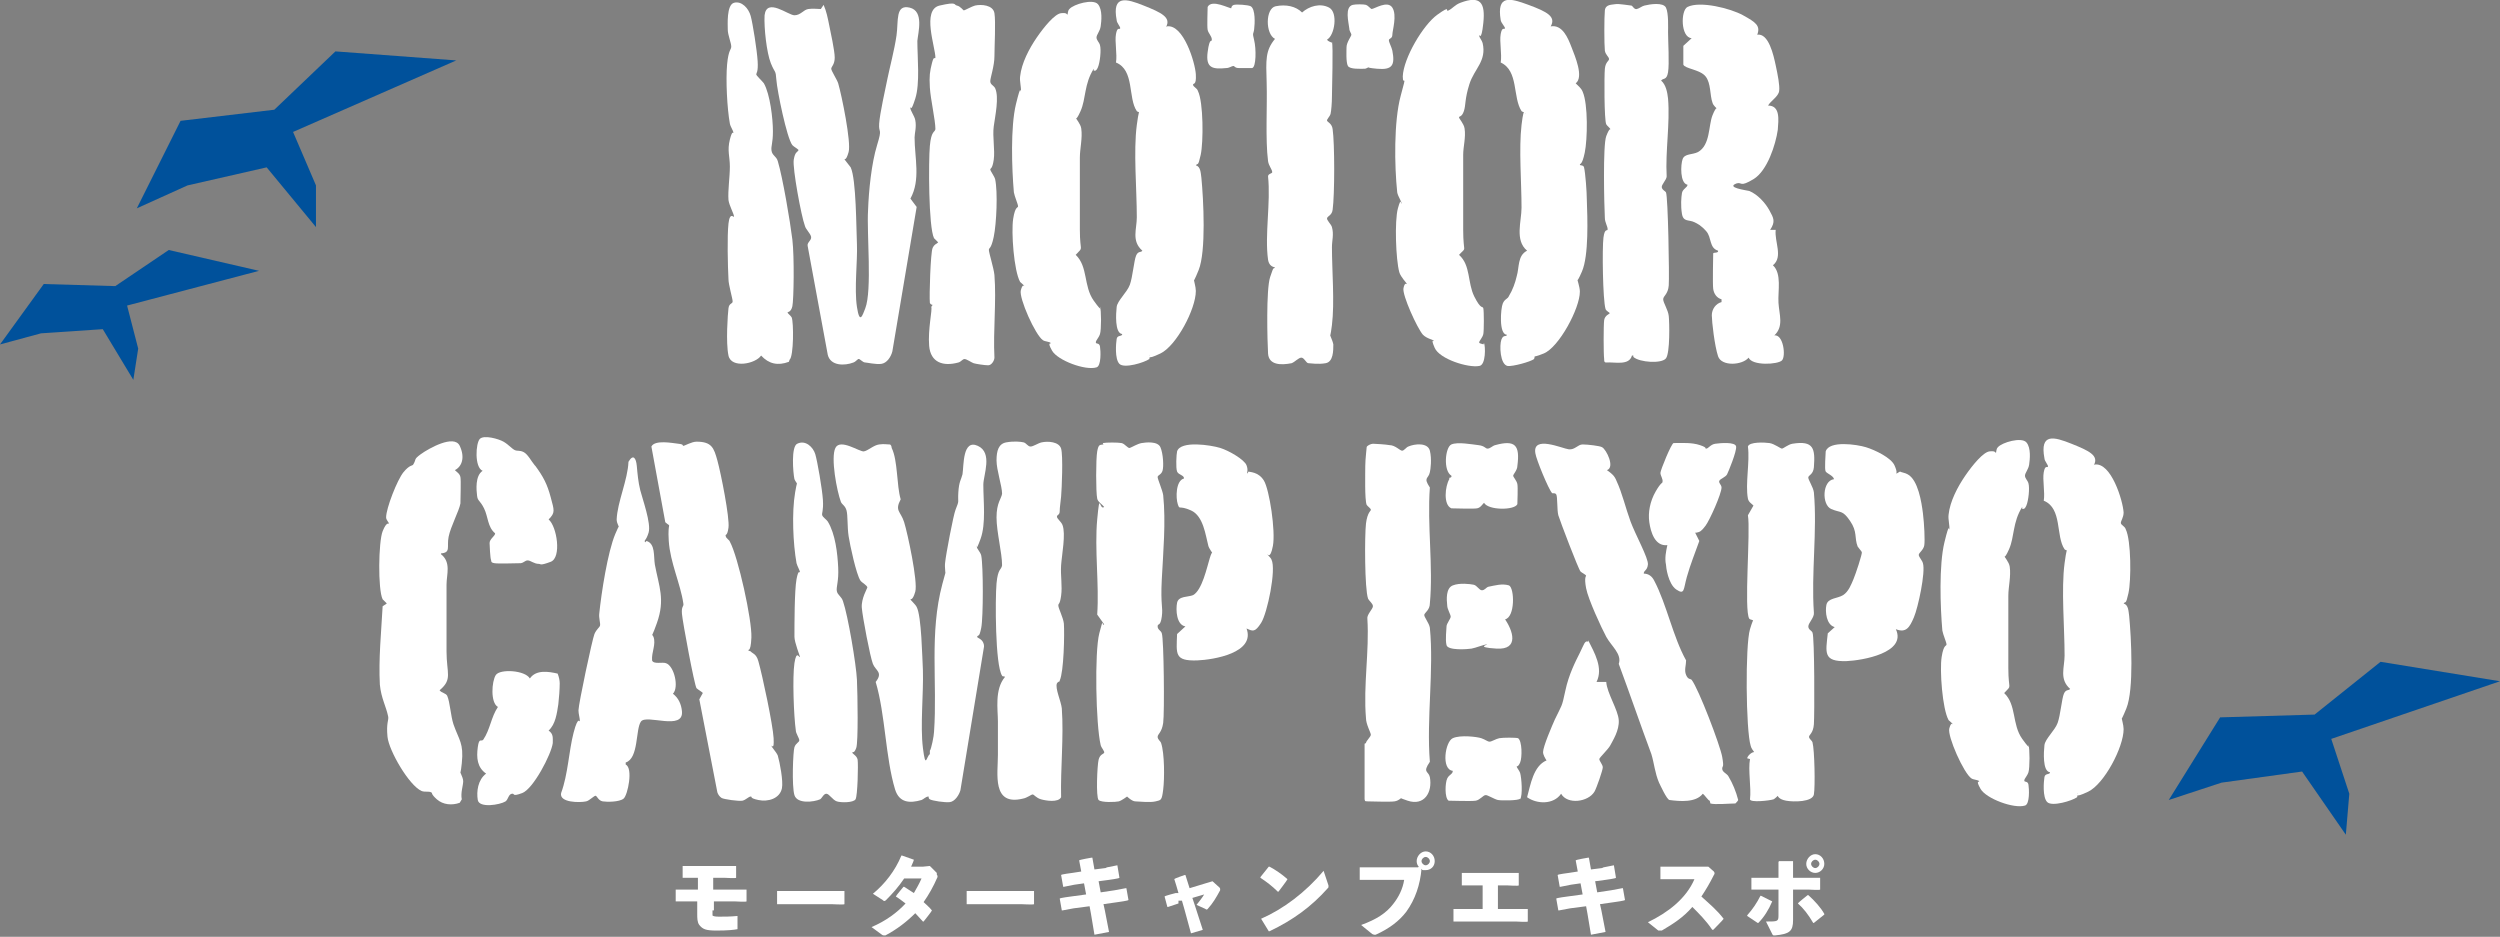 <?xml version="1.0" encoding="UTF-8"?>
<svg xmlns="http://www.w3.org/2000/svg" version="1.1" viewBox="0 0 360 134.9">
  <rect x="0" y="0" width="360" height="134.9" fill="#808080" stroke="none"/>
  <!-- Generator: Adobe Illustrator 29.0.1, SVG Export Plug-In . SVG Version: 2.1.0 Build 192)  -->
  <defs>
    <style>
      .st0 {
        fill: #fff;
      }

      .st1 {
        fill: #00519b;
      }

      .st2 {
        display: none;
      }

      .st3 {
        fill: #169352;
      }
    </style>
  </defs>
  <g id="_レイヤー_2" data-name="レイヤー_2" class="st2">
    <rect class="st3" x="-21.4" y="-28.7" width="415.9" height="201.1"/>
  </g>
  <g id="_レイヤー_1" data-name="レイヤー_1">
    <polygon class="st1" points="39.5 15.8 48.3 7.4 65.7 8.7 42.2 19 45.5 26.7 45.5 32.7 38.4 24.1 27 26.7 19.7 30 26 17.4 39.5 15.8"/>
    <polygon class="st1" points="333.3 102.9 342.8 95.3 360 98.1 335.7 106.4 338.3 114.3 337.8 120.2 331.5 111.1 319.9 112.7 312.3 115.2 319.7 103.3 333.3 102.9"/>
    <polygon class="st1" points="16.6 41.2 24.3 36 37.3 39 18.3 44 19.9 50.2 19.2 54.7 14.8 47.4 5.9 48 0 49.6 6.3 40.9 16.6 41.2"/>
    <g>
      <g>
        <g>
          <path class="st0" d="M291.2,73c-1.4,2.2-1.1,4.3-1.9,6.1s-.7.7-.7.9.7.9.8,1.6c.2,1.4-.2,2.9-.2,4.2,0,3.4,0,7,0,10.4s.6,2.3-.6,3.6c1.8,1.7,1.1,4.5,2.6,6.6s.8.6.9.9c.2.4.2,3.3,0,3.9s-.6.9-.6,1.2.5,0,.6.6.2,2.8-.5,3c-1.6.5-5.6-1-6.4-2.4s-.1-.9-.2-1.1-.8-.2-1.1-.4c-1.1-.7-3.5-6.1-3.2-7.2s.5-.5.5-.6-.4-.4-.6-.6c-.9-1.6-1.3-7.2-1-9.1s.7-1.5.7-1.8-.5-1.4-.6-2c-.3-3.4-.5-9.4.3-12.7s.6-1.5.7-1.9-.2-1.4-.1-2.1c.2-1.9,1.3-4,2.4-5.6s2.6-3.4,3.5-3.5.8.2.9.2,0-.5.3-.8c.6-.7,3.4-1.5,4.1-.7s.5,2.5.4,3.2-.6,1.2-.6,1.6.4.7.5,1.1c.2.7,0,2.5-.3,3.2s-.5.4-.6.5Z"/>
          <path class="st0" d="M301.6,66.9c2.4-.4,4.1,5.2,4.2,6.9,0,.7-.4,1.2-.4,1.5s.6.5.7.9c.8,1.6.8,7.4.4,9.2s-.4,1.1-.7,1.5c.7.2.7,1.1.8,1.8.3,3.1.7,10.6-.4,13.3s-.7,1.1-.7,1.2c0,.3.3,1.2.3,1.8,0,2.6-2.8,7.9-5.1,9s-1.4.2-1.5.2,0,.4-.1.6c-.7.5-3.6,1.4-4.3.7s-.5-3-.4-3.6.8-.3.8-.7c-1.1-.1-.9-3-.8-3.9s1.5-2.1,1.9-3.2.6-3.5.9-4.2.7-.4.9-.7c-1.6-1.4-.8-3.1-.8-4.8,0-4.1-.5-9.5,0-13.3s.6-1.3.6-1.6-.4-.2-.6-.4c-1.3-1.9-.3-5.9-3-7,.2-1.2-.2-3,0-4.1s.5-.6.6-.8-.5-.8-.5-1.2c-.7-3.7,1.4-3.1,3.9-2.1s4,1.7,3.2,3.1Z"/>
        </g>
        <g>
          <path class="st0" d="M108.1,93.8c.2.3.8.3,1.1,1.4.6,2.1,2.1,9.2,2.2,11.1s-.3.9-.3,1.1.7.9.9,1.4c.3,1,.8,3.7.6,4.7-.3,1.5-2,2-3.4,1.7s-.8-.5-1.1-.5-.7.5-1.2.6-2.7-.2-3-.4-.5-.5-.6-.8l-2.6-13.4.5-.9c0-.1-.7-.5-.9-.7-.3-.4-2-9.5-2.1-10.7s.3-1,.2-1.5c-.4-2.8-1.9-5.9-2.1-9s.5-1.8-.5-2.7l-2-10.9c.5-1,3-.5,3.9-.4s.5.3.7.3,1.2-.6,1.9-.6c2.2,0,2.5.9,3,2.7s1.8,8.3,1.6,9.7-.5.8-.4,1.2.5.5.6.8c1.2,2.2,3.2,11.3,3.1,13.8s-.6,1.5-.4,1.9Z"/>
          <path class="st0" d="M93.1,77.9c1.3.4,1,2.2,1.2,3.4.6,3.2,1.5,5,.3,8.4s-.9,1.4-.9,1.4.3.4.4.6c.4,1.1-.3,2.2-.2,3.4.2.6,1.5.2,2,.4,1.2.4,1.9,3.5,1,4.4.8.6,1.2,1.5,1.3,2.5.3,2.9-5.1.4-5.9,1.5s-.3,5.3-2.2,5.9v.3c1.1.5.3,4.4-.3,4.9s-2.4.5-3,.4-.8-.7-1-.8-.9.7-1.4.8c-.9.2-3.9.2-3.6-1.2,1-2.7,1.1-6,1.8-8.7s.9-1.3.9-1.7-.2-1-.2-1.5c0-.9,2-10.3,2.3-11s.7-.9.8-1.2-.2-1.1-.1-1.8c.3-2.9,1.2-8.8,2.3-11.4s.6-.6.6-.8-.4-.7-.4-1.3c.1-2.5,1.6-5.7,1.7-8.3.7-1.2,1.1-.5,1.2.6s.2,2.3.5,3.5,1.6,4.8,1.2,6.1-.7,1-.5,1.4Z"/>
        </g>
        <g>
          <path class="st0" d="M133.9,108.1c.2-.2.6-2.2.6-2.7.5-7.1-.7-14.2,1.2-21.3s.5-.8.5-1-.2-1.4-.1-2.1c.1-1.1,1.2-6.9,1.5-7.6.6-1.5.3-.9.4-2.5s.4-1.8.6-2.6c.2-1.3,0-5.1,2.2-4.1s.8,4.2.8,5.6c0,2.4.4,5.6-.4,7.8s-.5.8-.6,1,.6.9.7,1.4c.3,1.5.3,8.9,0,10.4s-.4.9-.6,1.3c0,.2,1,.3,1,1.4l-3.4,20.7c-.2.7-.8,1.6-1.5,1.7s-2.6-.2-2.9-.4-.1-.4-.2-.4c-.4,0-.7.4-1,.5-1.7.5-3.2.4-3.8-1.5-1.4-4.6-1.4-10.8-2.8-15.5,1.1-1.4,0-1.6-.4-2.6s-1.5-6.8-1.6-8.1.8-2.8.8-2.9c0-.3-.8-.7-1-1-.6-.9-1.5-5.1-1.7-6.4s-.1-3-.3-3.7-.6-.8-.8-1.2c-.6-1.6-1.5-6.4-.8-7.8s3.5.6,4.1.5,1.4-.9,2.2-1,1,0,1.5,0c.2,0,.3.3.3.5.9,1.8.7,5.4,1.3,7.4-.9,1.7,0,1.7.5,3.3s2,8.6,1.6,10-.7,1-.7,1.1.7.7.9,1.1c.7,1.3.8,7.3.9,9.1.1,3.4-.4,8,0,11.2s.5,1.2,1,.9Z"/>
          <path class="st0" d="M152.6,98.1c0,0-.3.1-.4.3-.3.7.6,2.6.7,3.6.3,4.1-.2,8.7-.1,12.8-.4.8-2.2.5-2.9.3s-1-.7-1.2-.7-.8.5-1.4.6c-4.5,1.1-3.6-3.6-3.6-6.3s0-3.1,0-4.8-.5-4.6,1-6.4c0-.2-.3,0-.4-.2-1-1.5-1-11.1-.8-13.3s.7-1.9.8-2.6c0-1.8-.8-4.8-.8-6.9s.7-2.7.8-3.4c0-1.1-.8-3.4-.8-4.8s.3-2.4,1.4-2.6,2.1-.1,2.5,0,.6.6,1,.6,1.1-.5,1.6-.6c.9-.2,2.5-.1,2.8.9s.1,5.8,0,6.9-.2,1.5-.2,2.1-.4.5-.4.8.6.7.8,1.2c.5,1.3-.1,4.3-.2,5.8s.2,3,0,4.4-.4,1-.4,1.4.7,1.7.8,2.6c.1,1.5,0,6.9-.6,8.2Z"/>
          <path class="st0" d="M115.2,94.6c0-.1-.8-2.1-.8-2.9,0-1.7,0-6.7.3-8.3s.5-.8.5-1-.4-.9-.5-1.3c-.5-2.8-.7-7.3-.2-10.2s.4-.7.4-.9c0-.3-.4-.7-.5-1-.2-.9-.5-4.7.4-5.1,1.2-.6,2.3.5,2.6,1.5s1,5,1.1,6.6-.2,1.9-.1,2.2.6.6.8.9c1.1,1.8,1.4,4.6,1.5,6.6s-.3,2.8-.2,3.4.7.8.9,1.5c.7,2,1.9,9.1,2,11.3s.2,9-.1,9.8-.4.5-.6.7c.3.3.7.5.8,1,.1.7,0,5.2-.3,5.7s-2.1.5-2.7.3-1.1-1.1-1.5-1.1-.6.6-.9.8c-.9.4-3.3.7-3.7-.6s-.2-6.3,0-6.9.7-.7.7-1-.5-1-.5-1.4c-.3-2.1-.5-7.7-.2-9.7s.7-.7.8-.9Z"/>
        </g>
        <g>
          <path class="st0" d="M251.6,109.2c0-.3.6-.9,1-.9-.2-.3-.4-.5-.5-.9-.7-2.2-.8-14.5-.1-16.8s.5-.8.5-1.1-.4-.2-.6-.4c-.8-1.2.2-12.6-.2-14.9l.8-1.4c-.3-.3-.7-.5-.8-1-.4-2.1.3-5.3,0-7.5.2-.7,2.4-.6,3.1-.5s1.6.8,1.8.8.9-.6,1.5-.7c3.1-.5,3.3.7,3.1,3.4-.1,1-.7,1.1-.8,1.4s.7,1.4.8,2.2c.5,5.5-.4,11.7,0,17.3.1.7-.8,1.5-.8,2s.5.6.6.9c.3.6.3,11.9.2,13.2s-.7,1.5-.7,1.8.4.5.5.8c.3,1.1.4,6.4.2,7.5s-2.9,1.1-4,.9-1.2-.7-1.2-.7-.4.4-.6.5c-.6.2-3.4.5-3.4,0,.2-1.7-.3-4.2,0-5.8Z"/>
          <path class="st0" d="M273.6,67.9c.1.1.8.2,1.1.4,1.5.8,2,4,2.2,5.6s.3,3.9.2,4.6-.8,1.1-.8,1.4.5.8.6,1.2c.4,1.3-.7,6.4-1.3,7.8s-1.1,2.3-2.6,1.7c1.6,3.4-4.8,4.5-7.1,4.6-3.4.1-3-1.2-2.7-4l1-.9c-1.2-.3-1.4-2.2-1.2-3.2s1.6-.9,2.4-1.4,1.2-1.6,1.5-2.3,1.3-3.7,1.2-3.9-.4-.5-.6-.8c-.5-1.3,0-2.1-1.1-3.7s-1.3-1.1-2.7-1.7-1.3-4.1.4-4.3c-.1-.5-1-.8-1.2-1.1s0-2.5,0-2.9c.5-1.6,4.5-1,5.8-.6s3.6,1.5,4.1,2.6.2,1.1.3,1.2Z"/>
        </g>
        <g>
          <path class="st0" d="M158.8,63.8c.5-.1,2.2-.1,2.7,0s.9.8,1.2.7,1.1-.6,1.7-.7,2.3-.3,2.7.6.5,2.8.3,3.4-.7.6-.7.9.7,1.9.8,2.6c.4,3.9,0,8.2-.2,12.1s.2,3.9,0,5.4-.6.9-.6,1.4.5.6.6,1c.3.8.4,11.5.2,12.9s-.8,1.6-.8,2,.4.6.5.9c.5,1.5.5,5.1.3,6.7s-.3,1.5-1.1,1.7-2.4,0-2.9,0-1.2-.7-1.2-.7-.8.6-1.2.7-2.5.2-2.9-.2-.2-5,0-5.8.7-.8.8-1-.4-.7-.5-1.1c-.7-2.9-.9-13.4-.2-16.1s.3-.9.7-1.3l-1-1.4c.3-4.4-.4-9.4,0-13.7s.3-1.2,1-1.8c-.3-.4-.9-.7-1-1.2-.2-.9-.2-5.7,0-6.8s.4-.9.9-1Z"/>
          <path class="st0" d="M179.8,67.9c.1.1,1.4,0,2.2,1.3s1.7,7.3,1.3,9.4-.8,1.1-.8,1.2.5.5.6.8c.7,1.4-.6,7.7-1.5,9.1s-1.2,1.2-2.1.8c1.3,3.5-4.7,4.5-7.1,4.6-3.3.1-3-.9-2.9-3.8l1.2-1.1c-1.3-.2-1.4-2.4-1.2-3.4s1.6-.8,2.3-1.1c1.3-.7,2-4,2.4-5.3s.4-.6.4-.7-.5-.7-.6-1.1c-.4-1.5-.7-4.3-2.5-5.1s-1.6,0-1.9-.9-.3-3.4.9-3.7c0-.5-.8-.5-1-1s-.1-2.5,0-2.9c.5-1.6,4.9-.9,6.2-.5s3.5,1.7,3.8,2.5,0,1.1.1,1.2Z"/>
        </g>
        <g>
          <path class="st0" d="M63.5,79.5v.3c1.5,1.2.8,2.9.8,4.4,0,3.2,0,6.4,0,9.6s.9,4-1,5.6c.3.4.9.4,1.1.8.4.9.5,2.9.9,4.1.8,2.3,1.5,2.7,1.2,5.6s-.4.5-.4.8.6,1.2.6,1.8-.4,1.7-.2,2.6l-.3.5c-1.1.4-2.4.3-3.3-.5s-.6-.9-.8-1c-.4-.2-.9,0-1.4-.2-1.8-.8-4.7-5.8-4.9-7.8s.2-2.4.1-2.9c-.3-1.5-1-2.6-1.2-4.6-.2-3.7.2-7.6.4-11.3l.6-.4c-.2-.2-.4-.4-.6-.6-.7-1.4-.6-8.3,0-9.8s.9-1,.9-1.1c0-.2-.4-.5-.4-.9,0-1.3,1.6-5.4,2.5-6.5s1.3-.9,1.4-1.1c.5-.8,0-.7,1.1-1.5s4.8-2.9,5.6-1.2.3,3-.7,3.5c.3.3.7.5.8,1s0,3.1,0,3.8c-.2,1.1-1.4,3.3-1.7,4.8s.4,2.3-1.2,2.4Z"/>
          <path class="st0" d="M80.3,97c.2.5.3,1,.3,1.4,0,.8-.1,2.2-.2,3-.2,1.3-.4,2.9-1.4,3.8.7.5.6,1,.6,1.8-.2,1.6-2.8,6.6-4.4,7.2s-1,0-1.5.1-.5.8-.9,1.1c-.8.5-3.8,1-4-.2s0-2.9,1.2-3.8c-1.3-.9-1.4-2.3-1.2-3.8s.5-.7.8-1.1c1-1.5,1.1-3.2,2.1-4.7-1.1-.6-.9-3.7-.3-4.6s4.2-.7,4.9.5c.9-1.3,2.7-1,4-.7Z"/>
          <path class="st0" d="M77.1,67.1c1.1,1.5,1.7,2.6,2.2,4.5s.7,2.2-.3,3.2c1.2,1,1.9,5.5.3,6.1s-1.4.3-1.7.3c-.7,0-1.2-.5-1.6-.5s-.5.3-1,.4c-.7,0-3.2.1-3.8,0s-.4-.3-.5-.5-.2-2.1-.2-2.4c0-.6.8-1,.8-1.4-1.1-.9-1-2.4-1.6-3.6s-.9-1-1-1.8-.3-2.9.8-3.6c-1.2-.5-1-4-.4-4.6s2.7,0,3.4.4,1.2,1,1.6,1.2.7,0,1.3.3,1.1,1.3,1.6,1.9Z"/>
        </g>
        <g>
          <path class="st0" d="M246.2,115.3c-.2,0-.7-.8-1-1-1,1.3-3.3,1.1-4.8.9-.4-.1-1.3-2.1-1.5-2.5-.6-1.4-.7-2.8-1.1-4.1-1.6-4.3-3.1-8.7-4.7-13,.5-1.4-1.1-2.6-1.8-3.9s-2.6-5.4-2.9-7,0-1.7,0-1.8c-.1-.2-.6-.4-.8-.6-.3-.3-3-7.4-3.2-8.1s-.1-2.7-.3-3-.5-.1-.6-.2c-.5-.5-2.3-4.9-2.4-5.7-.5-2.7,3.9-.7,4.8-.6s1.3-.7,2-.7,2.5.2,2.8.4c.6.3,1.9,2.9.7,3.3.7.5,1.1.8,1.4,1.6.8,1.7,1.3,3.9,2,5.8s2.6,5.3,2.5,6.2-.6.8-.6,1.3c.7,0,1.2.4,1.5,1,1.8,3.4,2.7,8.1,4.6,11.5,0,.7-.3,1.4,0,2.1s.6.5.8.7c1,1.3,4.1,9.4,4.4,11.1s0,1.2,0,1.7.7.7.9,1.1c.6,1,1.1,2.2,1.4,3.4,0,.1-.4.5-.4.5-.8,0-3,.2-3.6,0Z"/>
          <path class="st0" d="M228.7,92.2c.9,1.8,2.2,4,1.2,6h1.4c.1,1.6,1.7,4,1.8,5.5s-.9,3-1.2,3.6-1.6,1.8-1.6,2c0,.3.5.8.5,1.2s-.9,3-1.2,3.5c-.9,1.5-3.9,1.9-4.8.3-1.1,1.6-3.5,1.5-4.9.5.5-1.8.9-4.5,2.8-5.3-.2-.3-.5-.8-.5-1.2,0-.8,1.3-3.8,1.7-4.7,1-2.1,1-1.7,1.5-4.1s1.5-4.3,2.1-5.5.7-1.8,1.2-1.6Z"/>
          <path class="st0" d="M244.1,76.7l.6,1.2c-.6,1.7-1.3,3.4-1.8,5.2s-.3,2.6-1.5,1.8-1.5-3.3-1.5-3.6c-.2-.9,0-1.9.2-2.8-1.8.2-2.4-1.9-2.6-3.3s.1-3,.9-4.4,1-1.2,1-1.4c.1-.4-.3-.9-.3-1.3s1.6-4.3,1.9-4.3c1.3,0,2.6-.1,3.8.3s.6.5.9.5.6-.6,1.3-.7,2.9-.3,3,.4-1.1,3.6-1.3,4-.9.6-1.1.9.3.6.3,1c0,.9-1.7,4.7-2.3,5.5s-.8.9-1.3,1Z"/>
        </g>
        <g>
          <path class="st0" d="M196.7,107c0-.3.7-.9.7-1.2s-.7-1.5-.7-2.4c-.4-4.7.5-9.6.2-14.3-.1-.6.8-1.4.8-1.8s-.5-.7-.7-1.1c-.5-1.4-.5-9.1-.3-10.8s.8-1.9.7-2c0-.2-.5-.5-.6-.7-.3-.7-.2-4.6-.2-5.6s.2-2.5.2-2.7.6-.5.9-.5,1.9.1,2.4.2c.8,0,1.5.8,1.8.8s.6-.5.9-.6c.9-.4,2.8-.6,3.1.6s.1,2.7,0,3.1c-.2,1-1,.7,0,2.2-.4,5.4.5,11.4,0,16.7,0,.9-.7,1.3-.8,1.6s.7,1.2.8,1.9c.6,6.1-.5,13.1,0,19.3-1.1,1.6-.2,1.3,0,2.2.4,2.2-.8,4.2-3.2,3.4s-.5-.5-.7-.5-.5.5-1.2.6-3.2,0-3.8,0-.4-.1-.5-.3v-8Z"/>
          <path class="st0" d="M218.9,115c-.2.3-2.7.3-3.2.2s-1.6-.8-1.8-.7c-.3,0-.8.7-1.4.8s-3.6,0-3.9,0c-.6-.4-.5-2.6-.2-3.2s.8-.6.8-1.1c-1.7-.2-1.1-4.2,0-4.7s3.5-.2,4.1,0,.9.5,1.2.5.9-.4,1.4-.5,2.4-.1,2.7,0c.6.4.6,2.8.3,3.5s-.5.5-.5.6.4.6.5.9c.2.7.4,3.2,0,3.8Z"/>
          <path class="st0" d="M208.7,68.8c0,0,.4,0,.3-.3-1.2-.7-.9-4.1,0-4.5s3,0,3.9.1,1,.5,1.3.5c.4,0,.7-.4,1.1-.5,2.9-.8,3.6,0,3.2,3,0,.6-.6,1.2-.6,1.4s.5.7.6,1.2,0,2.5,0,2.9c-.4.9-4.2.9-4.8-.2-.3.3-.5.7-1,.8s-3.3,0-3.7,0c-1.2-.5-.9-3.2-.3-4.2Z"/>
          <path class="st0" d="M216.6,89c1.3,1.8,2.2,4.6-1.1,4.4s-1-.6-1.4-.6-1.6.5-2.2.6-3.4.3-3.6-.5,0-2.3,0-2.7.6-1.1.6-1.4-.5-1.1-.5-1.6c-.1-.9-.2-2.5.8-2.9s2.5-.2,3-.1.8.8,1.2.8.6-.4.9-.5c1-.2,2-.5,3-.2.8.4.9,4.6-.6,4.9Z"/>
        </g>
      </g>
      <g>
        <g>
          <path class="st0" d="M157.5,9.9c-1.4,2.2-1.1,4.3-1.9,6.1s-.7.7-.7.9.7.9.8,1.6c.2,1.4-.2,2.9-.2,4.2,0,3.4,0,7,0,10.4s.6,2.3-.6,3.6c1.8,1.7,1.1,4.5,2.6,6.6s.8.6.9.9c.2.4.2,3.3,0,3.9s-.6.9-.6,1.2.5,0,.6.6.2,2.8-.5,3c-1.6.5-5.6-1-6.4-2.4s-.1-.9-.2-1.1-.8-.2-1.1-.4c-1.1-.7-3.5-6.1-3.2-7.2s.5-.5.5-.6-.4-.4-.6-.6c-.9-1.6-1.3-7.2-1-9.1s.7-1.5.7-1.8-.5-1.4-.6-2c-.3-3.4-.5-9.4.3-12.7s.6-1.5.7-1.9-.2-1.4-.1-2.1c.2-1.9,1.3-4,2.4-5.6s2.6-3.4,3.5-3.5.8.2.9.2,0-.5.3-.8c.6-.7,3.4-1.5,4.1-.7s.5,2.5.4,3.2-.6,1.2-.6,1.6.4.7.5,1.1c.2.7,0,2.5-.3,3.2s-.5.4-.6.5Z"/>
          <path class="st0" d="M168,3.8c2.4-.4,4.1,5.2,4.2,6.9s-.4,1.2-.4,1.5.6.5.7.9c.8,1.6.8,7.4.4,9.2s-.4,1.1-.7,1.5c.7.2.7,1.1.8,1.8.3,3.1.7,10.6-.4,13.3s-.7,1.1-.7,1.2c0,.3.3,1.2.3,1.8,0,2.6-2.8,7.9-5.1,9s-1.4.2-1.5.2,0,.4-.1.6c-.7.5-3.6,1.4-4.3.7s-.5-3-.4-3.6.8-.3.8-.7c-1.1-.1-.9-3-.8-3.9s1.5-2.1,1.9-3.2.6-3.5.9-4.2.7-.4.9-.7c-1.6-1.4-.8-3.1-.8-4.8,0-4.1-.5-9.5,0-13.3s.6-1.3.6-1.6-.4-.2-.6-.4c-1.3-1.9-.3-5.9-3-7,.2-1.2-.2-3,0-4.1s.5-.6.6-.8-.5-.8-.5-1.2c-.7-3.7,1.4-3.1,3.9-2.1s4,1.7,3.2,3.1Z"/>
        </g>
        <g>
          <path class="st0" d="M213.7,49.4c.2.4.3,3.2-.7,3.3-1.6.3-5.7-1-6.4-2.6s0-.8-.1-1-1-.3-1.6-.9c-.8-.9-3-5.7-2.8-6.7s.5-.5.5-.6-.9-1-1.1-1.7c-.5-1.8-.7-7.4-.2-9.2s.4-.5.5-.7-.5-1-.6-1.6c-.4-3.8-.5-10.2.5-13.9s.3-1.2.3-2.8c.1-2.6,2.9-7.4,5-8.9s1-.3,1.6-.6.9-.8,1.7-1.1c2.9-1.1,3.6,0,3.3,2.9s-.6,1.5-.6,1.8.4.7.5,1.1c.6,2.6-1.2,3.7-1.9,5.9s-.5,3-.8,3.9-.7.7-.7.9.7.9.8,1.6c.2,1.3-.2,2.6-.2,3.8,0,3.6,0,7.2,0,10.8s.6,2.3-.6,3.6c1.7,1.5,1.2,4,2.2,6s1.2,1.3,1.3,1.7.1,3.2,0,3.7-.6,1-.6,1.2.5.2.6.3Z"/>
          <path class="st0" d="M223.3,3.8c1.7-.3,2.5,1.7,3,3s1.8,4.3.6,5.2c.4.4.8.7,1,1.2.8,1.8.7,6.9.3,8.8s-.7,1.5-.7,1.7.5,0,.6.4c.2.8.4,3.6.4,4.6.1,2.7.3,8.1-.7,10.4s-.6.7-.7.9c0,.3.4,1.3.4,2,0,2.4-3,8-5.2,8.9s-1.3.1-1.3.2,0,.4-.1.6c-.5.4-3.1,1.1-3.8,1-1.1-.2-1.2-3-.9-3.8s.7-.3.8-.7c-1.2,0-.9-3.8-.6-4.5s.7-.6.9-1.1c.5-.8.9-1.9,1.1-2.8.4-1.3.1-3,1.5-3.7-1.8-1.5-.8-4.2-.8-6.2,0-3.6-.4-8.5,0-11.9s.6-1.3.6-1.6-.4-.2-.6-.4c-1.3-2-.4-5.8-3-7,.2-1.2-.2-3,0-4.1s.5-.6.6-.8-.5-.7-.6-1.2c-.6-3.7,1.3-3.2,4-2.2s4,1.7,3.2,3.1Z"/>
        </g>
        <g>
          <path class="st0" d="M253,5c1.7-.3,2.4,3,2.7,4.4s.6,2.9.5,3.7-1.2,1.4-1.6,2.1c1.8,0,1.5,2.1,1.4,3.5-.3,2.1-1.5,5.9-3.5,7.1s-1.6.4-2.4.6c-1.7.6,1.4,1,1.8,1.1,1.2.5,2.3,1.7,2.9,2.8s.9,1.6.1,2.8h.8c-.2,1.7,1.1,3.9-.4,5.1,1.3,1.2.7,3.7.8,5.4s.8,3.4-.6,4.7c1.3-.2,1.7,3,1.1,3.6s-4.3.8-4.8-.4c-.9,1.1-3.9,1.3-4.4-.2s-.9-5-.9-5.9.6-1.7,1.4-1.9v-.4c-.7-.2-1.1-.8-1.2-1.5s0-4.9,0-5.1.8,0,.7-.4c-1.3-.4-.9-1.9-1.7-2.8s-1.3-1.1-1.7-1.3c-.8-.4-1.6,0-1.8-1.2s-.1-2.4,0-3,.8-.8.8-1.2c-1.1-.2-1-2.9-.7-3.7s1.4-.6,2.2-1c1.8-1,1.5-3.8,2.1-5.3s.7-.9.7-.9-.6-.5-.7-.9c-.4-1.1-.2-2.8-1-3.8s-3-1.1-3.2-1.7v-2.7s1.2-1.1,1.2-1.1c-1.6-.1-1.6-4-.6-4.5,1.8-.9,6.2.2,8,1.2s2.6,1.5,2,2.9Z"/>
          <path class="st0" d="M235.2,51.5c0,0,0-.2,0-.3h-.2c-.4,1.5-2.5.9-3.7,1-.3,0-.3-.2-.3-.5-.1-.7-.1-4.9,0-5.6s.8-.9.8-1-.5-.3-.6-.6c-.4-1.3-.5-8.8-.3-10.3s.6-.8.6-1.2-.4-1-.4-1.6c-.1-1.9-.3-10.5.2-11.8s.6-.9.6-1c0-.1-.5-.5-.6-.7-.3-.6-.3-7-.2-8s.6-1.1.6-1.4-.5-.6-.6-1.2c-.1-.9-.1-4.9,0-5.8s1-.8,1.5-.9,2.1.2,2.3.2.4.6.8.5.7-.4,1.1-.5c.8-.2,2.7-.5,3.1.3s.3,3,.3,3.5c0,1.3.2,4.6,0,5.8s-.7.8-1,1.2c.7.6.9,1.7,1,2.6.3,3.6-.4,7.5-.2,11.2,0,.5-.8,1.2-.7,1.6s.5.5.6.7c.3.6.5,12.1.4,13.4s-.8,1.5-.8,2,.7,1.5.8,2.4.2,5.3-.4,6.1-3.8.6-4.7-.2Z"/>
        </g>
        <g>
          <path class="st0" d="M118.6.7c.4.9.6,1.9.8,2.9s.8,3.7.8,4.7-.5,1.3-.5,1.6.8,1.5,1,2.1c.5,1.7,1.9,8.5,1.5,9.9s-.6.9-.6,1,.7.9.9,1.2c.8,1.7.8,8.8.9,11.1s-.4,6.4,0,9,.8,1.2,1.2.2c1-2.6.2-10.8.4-14.1.1-2.9.5-6.8,1.3-9.4s.2-1.6.3-3.1.9-5,1.2-6.5,1-4.1,1.3-6.2-.2-4.5,1.9-4,1.2,3.6,1.1,4.8c0,2.4.4,6.1-.3,8.3s-.6,1-.7,1.3.6,1.2.7,1.8c.2,1-.1,1.9-.1,2.5,0,2.9.9,6.1-.6,8.8l.9,1.2-3.5,20.8c-.2.8-.8,1.7-1.6,1.8s-2.1-.2-2.3-.2c-.4,0-.8-.6-1-.5s-.4.4-.7.5c-1.3.5-3.3.5-3.7-1.1l-2.9-15.7c-.1-.5.6-.8.5-1.3s-.8-1.1-.9-1.6c-.5-1.3-1.8-8.3-1.6-9.5s.5-1,.7-1.4c-.3-.3-.6-.4-.9-.7-.8-1-2.2-7.9-2.3-9.4s-.2-.9-.8-2.4-1-5.1-.9-6.9c.3-2.6,3.4,0,4.3,0s1.3-.8,2-.9,1.2,0,1.8,0Z"/>
          <path class="st0" d="M134.3,43.9c0,0-.3,0-.4-.3-.1-1,.1-7.3.4-7.9s.5-.5.8-.8c-.2-.2-.4-.4-.6-.6-.8-1.6-.8-11.1-.6-13.3s.7-1.9.8-2.4c0-1.3-.7-4.3-.8-6s0-2.3.3-3.5.4-.5.5-.8c0-1.5-2-6.9.6-7.5s2-.1,2.5,0,.9.7,1,.7,1.2-.6,1.6-.7c.9-.2,2.6-.1,2.8,1.1s0,4.8,0,6.2-.6,3.1-.6,3.6.5.6.7,1c.6,1.3,0,4-.2,5.5s.2,3.4,0,4.8-.5,1.2-.5,1.4.6,1,.7,1.4c.4,1.8.2,6.4-.2,8.3s-.7,1.5-.7,1.9.7,2.6.8,3.6c.3,3.8-.2,8,0,11.9,0,.4-.4,1.1-.9,1.1s-1.8-.2-2.1-.3-1-.6-1.3-.6-.5.4-.9.5c-2.2.6-4,0-4.2-2.4s.5-5.3.3-5.6Z"/>
          <path class="st0" d="M113.6,52.1c-1.6.6-2.9.3-4-.9-.8,1.2-4.3,1.9-4.7,0s-.1-6,0-6.8.6-.6.6-1-.6-2.4-.6-3.2c-.1-1.9-.2-6.2,0-8s.8-.8.8-1c0-.4-.7-1.6-.8-2.4-.1-1.4.2-3.3.2-4.8s-.4-2.3,0-3.9.5-.7.5-1-.4-.8-.5-1.3c-.4-2.2-.6-6.3-.4-8.5s.6-2.1.6-2.6-.5-1.7-.5-2.4-.2-3.6.9-3.9,2.1.8,2.4,1.9.9,4.9,1,6.5-.2,1.7-.2,1.9.8.9,1.1,1.3c.9,1.6,1.3,5.1,1.3,6.9s-.3,2.1-.2,2.8.7.8.9,1.5c.7,2.3,1.8,8.8,2.1,11.3s.2,8.7,0,9.6-.7.8-.7.9.5.5.6.7c.3.7.3,5.6-.3,6.1Z"/>
        </g>
        <g>
          <path class="st0" d="M191.8,6.1c.2.3,0,6.9,0,7.8s-.1,2.1-.2,2.5-.6.8-.5,1,.7.4.8,1.2c.3,2,.3,9.5,0,11.6-.1.8-.7.9-.8,1.2s.6.9.7,1.3c.3,1.1,0,1.9,0,2.9,0,3.3.4,8,0,11.2s-.4.7-.4,1,.5,1.2.6,1.8c0,.9,0,2.5-1.1,2.7s-2.2,0-2.5,0-.6-.8-1-.8-.9.6-1.4.8c-1.5.3-3.3.3-3.4-1.4s-.3-9.2.3-11,.4-1,.7-1.4c-.6-.1-.9-.5-1-1.1-.5-3.6.4-8.2,0-12,0-.4.6-.4.6-.6,0-.4-.5-.9-.6-1.6-.4-3.1-.1-8-.2-11.3s-.2-4.6,1.2-6.3c-1.4-.7-1.4-4.4.1-4.7s2.9,0,3.8.9c1-.9,2.6-1.4,3.9-.7s.8,4-.3,4.6c.1.3.7.4.8.5Z"/>
          <path class="st0" d="M177.3,1.2c0,0,0-.4.4-.5.4-.1,2,0,2.4.2.7.4.6,2.5.5,3.3s-.3.4,0,1.6.3,3.9-.3,4c-.6,0-1.3,0-1.9,0s-.6-.3-.8-.3-.6.3-1,.3c-2,.2-3,0-2.7-2.3s.6-1.3.6-1.8-.5-.9-.6-1.4,0-2.9,0-3.3c.6-1.2,3.2.3,3.5.2Z"/>
          <path class="st0" d="M194.8.7c.4-.1,1.6-.1,1.9,0s.6.5.8.6c.4,0,2.3-1.3,3-.2s0,3.3,0,3.9-.5.5-.5.8.4,1,.5,1.5c.4,2.1,0,2.8-2.2,2.6s-.8-.3-1-.3-.5.3-.8.3c-.6,0-2.1.1-2.4-.4s-.2-2.3-.2-2.7c0-.7.7-1.6.7-1.8s-.3-.5-.3-.9c-.1-.9-.7-3.1.5-3.4Z"/>
        </g>
      </g>
    </g>
    <g>
      <path class="st0" d="M102.6,131.1c0,.4,0,.5,0,.7,0,.1.3.2.9.2.9,0,1.6,0,2.7-.1h0c0,0,0,1.9,0,1.9h0c-.5.1-1.4.2-3,.2s-2-.2-2.5-.8c-.3-.4-.3-1-.3-1.6v-1.8h-3.1s0,0,0,0v-1.7h.1c0,0,1.6,0,1.6,0h1.5v-1.7h-2.2s0,0,0,0v-1.7h.1c0,0,1.6,0,1.6,0h5.9s.1,0,.1,0v1.7h0c0,.1-1.7,0-1.7,0h-1.6v1.7h4.7s.1,0,.1,0v1.7h0c0,.1-1.7,0-1.7,0h-3v1.3Z"/>
      <path class="st0" d="M119.5,130.2h-7.6s0,0,0,0v-1.9h.1c0,0,1.8,0,1.8,0h7.7s.1,0,.1,0v1.9h0c0,.1-1.9,0-1.9,0Z"/>
      <path class="st0" d="M134.9,125.9c0,.1.1.2.1.2s0,.1,0,.2c-.6,1.4-1.3,2.6-2,3.6.4.4.8.7,1.2,1.2h0c0,.1-1.2,1.6-1.2,1.6h-.1c-.4-.4-.7-.8-1.1-1.2-1.2,1.2-2.6,2.3-4.3,3.2-.1,0-.2,0-.2,0,0,0-.2,0-.3-.1l-1.5-1.1c2.1-.9,3.7-2.1,4.9-3.4-.4-.3-.9-.7-1.4-1h0c0-.1,1.1-1.4,1.1-1.4h.1c.5.3.9.6,1.4.9.4-.7.8-1.4,1.1-2.1h-2.5c-.8,1.2-1.7,2.2-2.6,3.1-.2.2-.3.2-.5,0l-1.4-.9c1.7-1.4,3.2-3.3,4.1-5.5h.1s1.7.6,1.7.6h0c-.1.4-.3.7-.4,1h1.7s1-.1,1-.1l1,1Z"/>
      <path class="st0" d="M146.8,130.2h-7.6s0,0,0,0v-1.9h.1c0,0,1.8,0,1.8,0h7.7s.1,0,.1,0v1.9h0c0,.1-1.9,0-1.9,0Z"/>
      <path class="st0" d="M159.4,124.9l1.5-.3h0c0,0,.3,1.8.3,1.8h0c0,.1-1.5.3-1.5.3l-1.5.2.3,1.6,2-.3,1.6-.3h.1c0,0,.3,1.7.3,1.7h0c0,.1-1.5.3-1.5.3l-2.1.3.2.9.6,3.1-2.1.4-.5-3-.2-1.1-2.3.3-1.6.3h-.1c0,0-.3-1.7-.3-1.7h0c0-.1,1.6-.3,1.6-.3l2.2-.3-.3-1.6-1.4.2-1.5.3h-.1c0,0-.3-1.7-.3-1.7h0c0-.1,1.6-.3,1.6-.3l1.3-.2-.3-1.6h0c0-.1,1.8-.4,1.8-.4h.1c0,0,.3,1.7.3,1.7l1.6-.2Z"/>
      <path class="st0" d="M169.7,130.1l-1.5.5h-.1s-.4-1.5-.4-1.5h0c0-.1,1.6-.5,1.6-.5h.4c0-.1-.6-2-.6-2h0c0-.1,1.5-.6,1.5-.6h.1c0,0,.6,1.9.6,1.9l2.3-.7,1-.3,1,.9c0,0,.1.1.1.2s0,.1,0,.2c-.6,1.1-1,1.8-1.8,2.7-.1.1-.2.1-.3,0l-1.3-.6c.4-.5.8-1,1.1-1.5l-1.7.5.4,1.2,1.1,3.4-1.7.5-.9-3.3-.4-1.4h-.5Z"/>
      <path class="st0" d="M181.5,126.3l1.2-1.5h.1c.8.4,1.8,1.1,2.6,1.8h0c0,.1-1.3,1.8-1.3,1.8h-.1c-.8-.8-1.6-1.4-2.5-2h0ZM191.3,127.4c0,.1,0,.2,0,.3s0,.1-.1.2c-2.3,2.6-5,4.6-8.4,6.2h-.1s-1.1-1.8-1.1-1.8h0c3.2-1.4,6.4-3.8,9-6.9l.7,2.1Z"/>
      <path class="st0" d="M204.3,124.8c-.2-.2-.3-.5-.3-.8,0-.7.6-1.4,1.3-1.4s1.3.6,1.3,1.4-.6,1.3-1.3,1.3-.4,0-.6-.2c-.2,2.3-.9,4.4-2.2,6.2-1,1.3-2.4,2.4-4.4,3.3-.1,0-.2,0-.2,0s-.1,0-.3-.1l-1.6-1.3c2.2-.8,3.6-1.7,4.6-3,.8-1,1.4-2.2,1.6-3.5h-6.3s-.1,0-.1,0v-1.8h.1c0,0,1.9,0,1.9,0h6.4ZM204.7,124c0,.3.3.6.6.6s.6-.3.6-.6-.3-.6-.6-.6-.6.3-.6.6Z"/>
      <path class="st0" d="M209.3,132.7v-1.8h.1c0,0,1.7,0,1.7,0h2.4v-3.4h-3s0,0,0,0v-1.8h.1c0,0,1.9,0,1.9,0h6.1s.1,0,.1,0v1.8h0c0,.1-1.6,0-1.6,0h-1.4v3.4h4.2s.1,0,.1,0v1.8h0c0,.1-1.7,0-1.7,0h-8.7s0,0,0,0Z"/>
      <path class="st0" d="M230.9,124.9l1.5-.3h0c0,0,.3,1.8.3,1.8h0c0,.1-1.5.3-1.5.3l-1.5.2.3,1.6,2-.3,1.6-.3h.1c0,0,.3,1.7.3,1.7h0c0,.1-1.5.3-1.5.3l-2.1.3.2.9.6,3.1-2.1.4-.5-3-.2-1.1-2.3.3-1.6.3h-.1c0,0-.3-1.7-.3-1.7h0c0-.1,1.6-.3,1.6-.3l2.2-.3-.3-1.6-1.4.2-1.5.3h-.1c0,0-.3-1.7-.3-1.7h0c0-.1,1.6-.3,1.6-.3l1.3-.2-.3-1.6h0c0-.1,1.8-.4,1.8-.4h.1c0,0,.3,1.7.3,1.7l1.6-.2Z"/>
      <path class="st0" d="M246.5,133.8c-.8-1.2-1.9-2.3-2.8-3.2-1.3,1.5-2.7,2.4-4.4,3.4-.1,0-.2,0-.3,0s-.1,0-.2,0l-1.5-1.2c2.9-1.4,5.5-3.4,6.7-6.2h-4.9s0,0,0,0v-1.8h.1c0,0,1.9,0,1.9,0h4.9c0,0,.8.7.8.7,0,0,.1.2.1.2s0,.2-.1.3c-.6,1.2-1.2,2.2-1.8,3.1,1.2,1.1,2.2,1.9,3.2,3.2h0c0,.1-1.5,1.6-1.5,1.6h-.1Z"/>
      <path class="st0" d="M251.6,131.8c.8-.9,1.4-1.8,1.9-2.8h.1c0,0,1.6.8,1.6.8h0c-.5,1.2-1.2,2.3-2,3.1h-.1l-1.5-1h0ZM256.2,124h.1c0,0,1.8,0,1.8,0h.1v2.4h3.8s.1,0,.1,0v1.7h0c0,.1-1.7,0-1.7,0h-2.2v4.4c0,1.6-.5,2-2.6,2.2-.3,0-.3,0-.4-.2l-.9-1.8c1.7,0,1.8,0,1.8-.9v-3.7h-3.9s0,0,0,0v-1.7h.1c0,0,1.7,0,1.7,0h2.1v-2.3ZM262.7,131.7l-1.5,1.2h-.1c-.7-1.2-1.4-2.1-2.2-2.8h0c0-.1,1.4-1.2,1.4-1.2h.1c.9.8,1.8,1.8,2.3,2.7h0ZM262.7,124.4c0,.7-.6,1.3-1.3,1.3s-1.3-.6-1.3-1.3.6-1.4,1.3-1.4,1.3.6,1.3,1.4ZM260.8,124.4c0,.3.3.6.6.6s.6-.3.6-.6-.3-.6-.6-.6-.6.3-.6.6Z"/>
    </g>
  </g>
</svg>